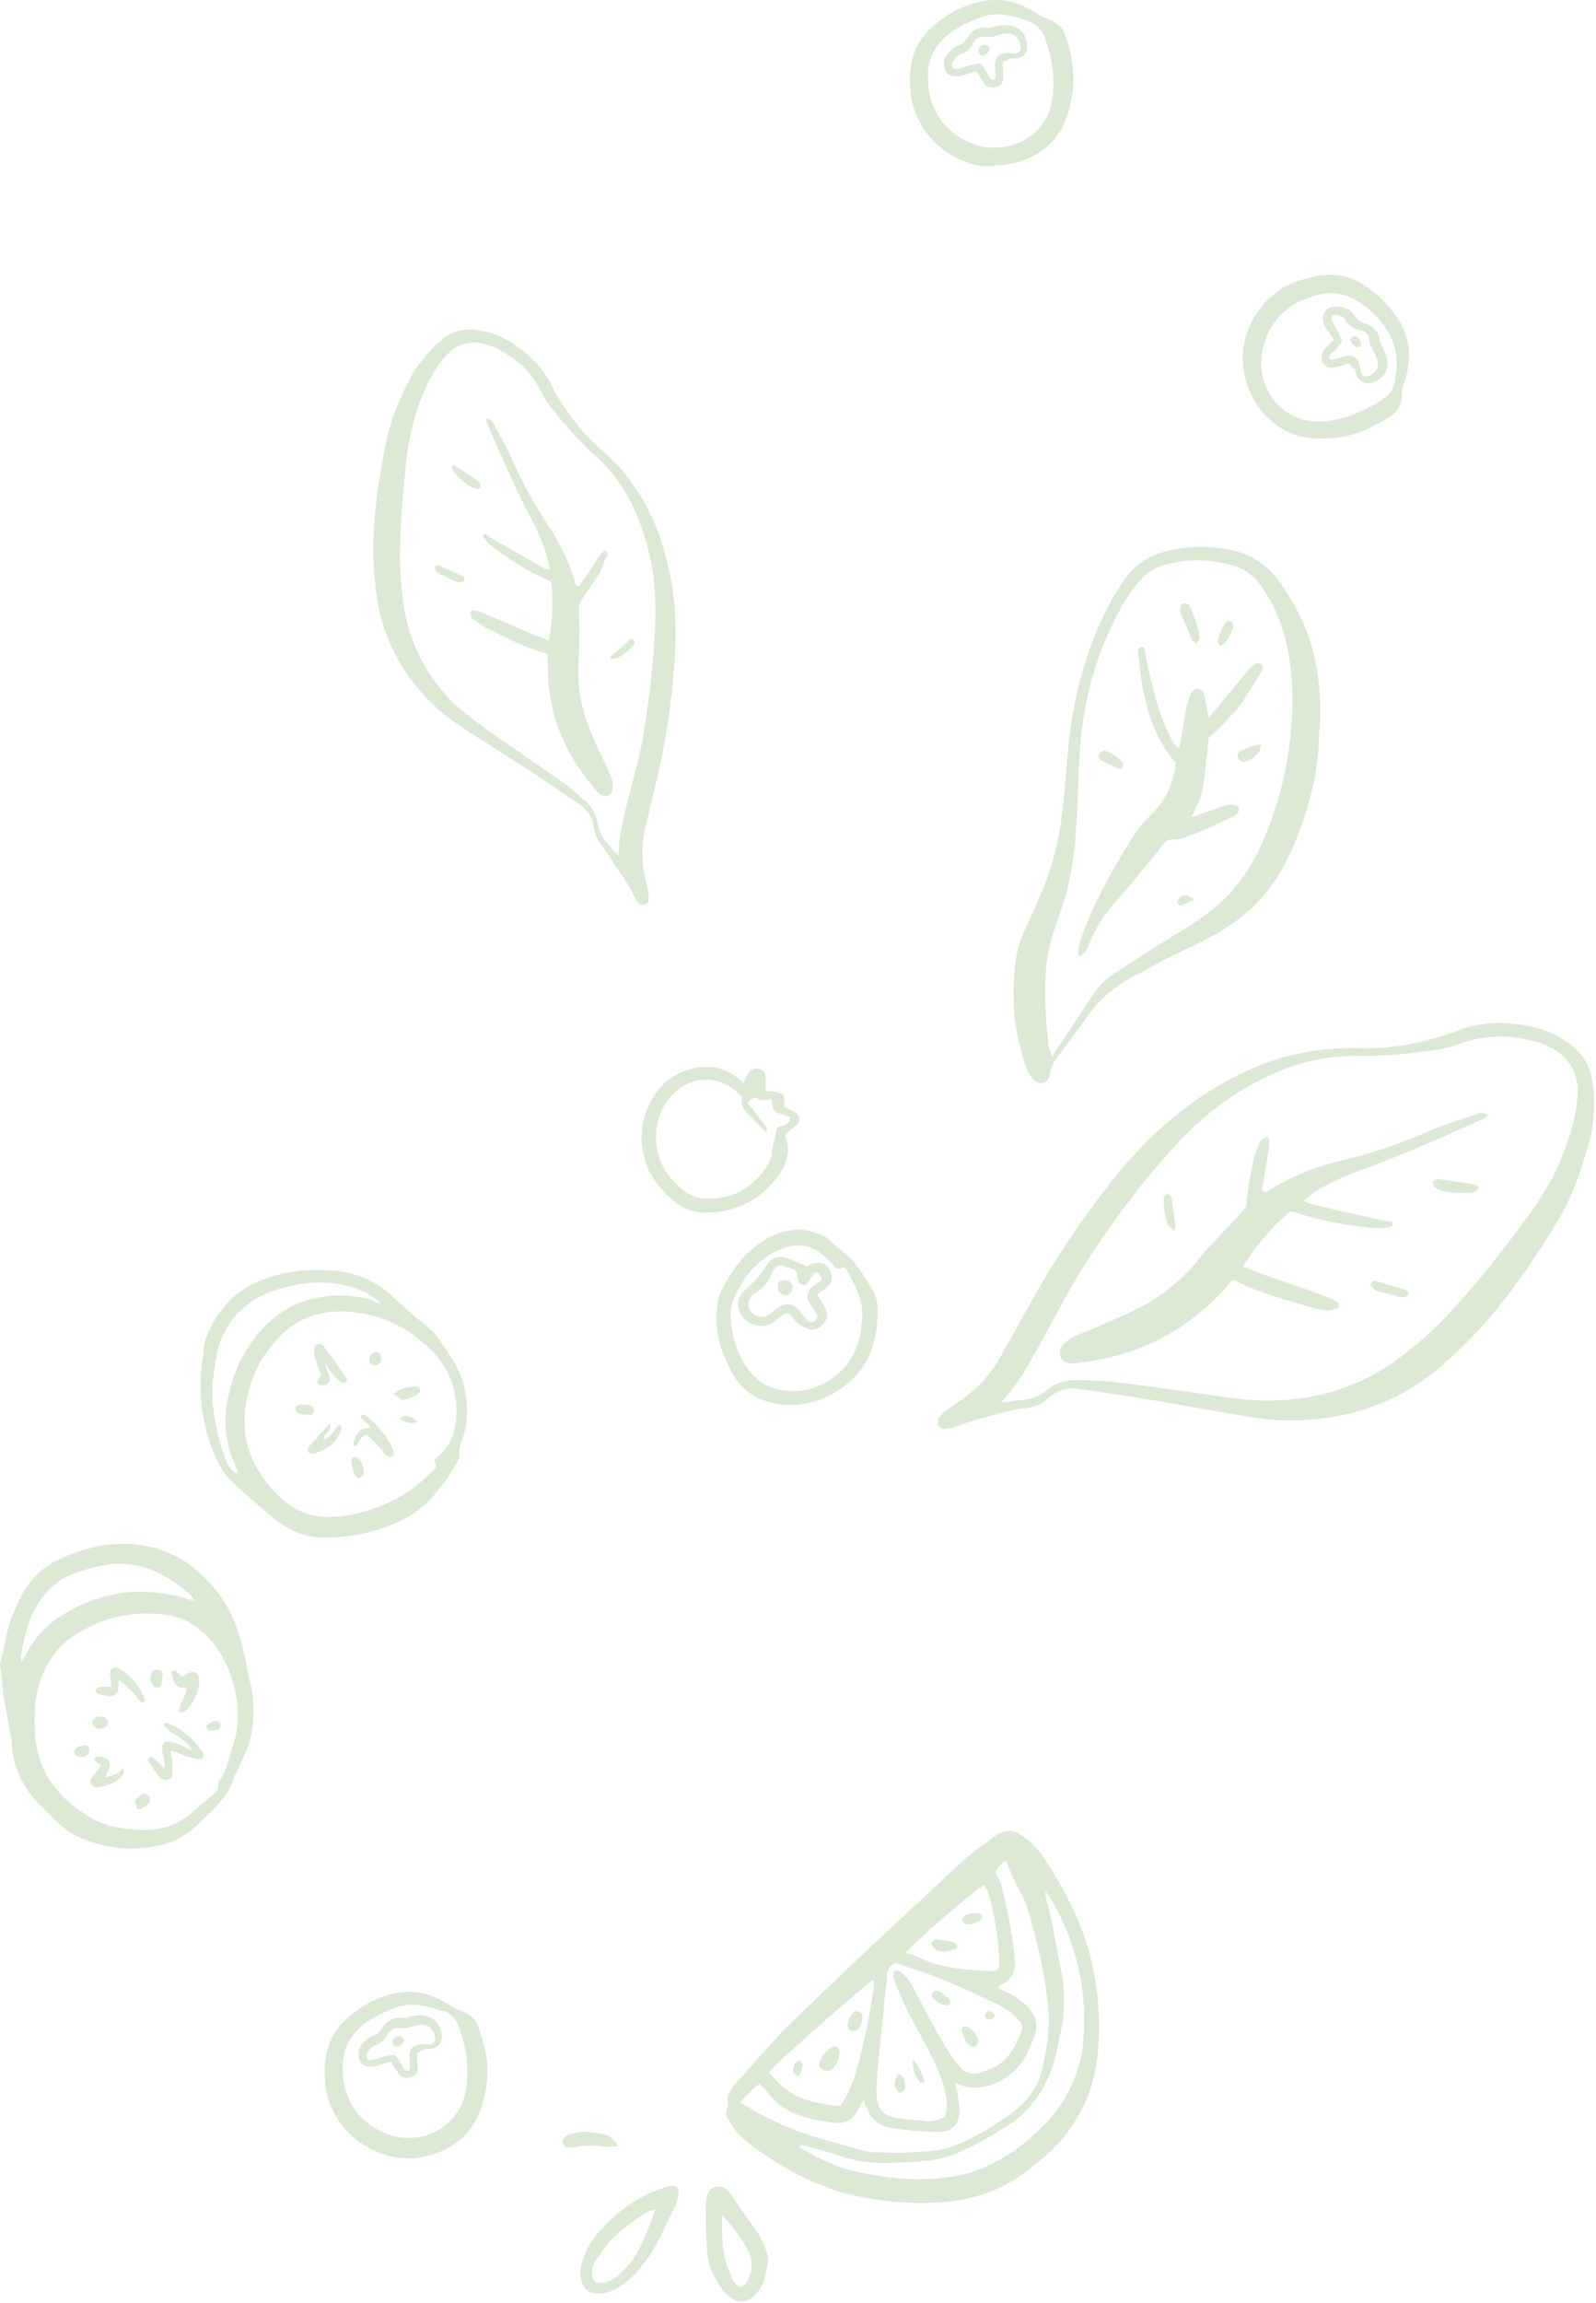 <?xml version="1.0" encoding="UTF-8"?> <svg xmlns="http://www.w3.org/2000/svg" width="486" height="701" viewBox="0 0 486 701" fill="none"><path d="M331.327 592.953C334.099 602.971 335.29 613.334 334.374 623.866C333.271 637.557 327.437 648.774 316.874 657.517C315.73 658.303 314.586 659.089 313.617 660.227C305.696 666.346 296.996 669.564 287.076 670.32C277.156 671.077 267.242 670.077 257.509 667.673C254.002 666.784 250.409 665.279 247.079 663.863C240.683 661.12 235.167 657.501 229.477 653.531C226.413 651.326 223.527 648.595 221.784 645.077C220.999 643.934 220.828 642.704 221.534 641.477C221.623 641.214 221.975 641.04 221.8 640.688C220.847 637.437 223.049 635.249 224.899 633.236C229.569 628.073 233.977 622.82 238.91 617.746C246.397 610.309 254.058 603.224 261.456 596.051C271.319 586.779 281.094 577.77 290.957 568.498C294.48 564.998 298.704 562.028 302.576 559.232C306.096 556.61 308.466 556.53 312.404 559.616C314.33 560.852 315.727 562.788 317.213 564.461C323.236 573.524 328.292 582.847 331.327 592.953ZM306.323 566.355C304.828 567.316 303.947 568.191 303.152 569.681C303.76 571.351 304.72 572.846 305.065 574.428C306.969 581.809 308.347 589.012 309.022 596.564C309.272 600.164 308.033 602.969 304.342 604.362C304.342 604.362 304.165 604.888 303.813 605.062C305.039 605.768 306.354 606.212 307.58 606.918C310.032 608.331 312.221 609.656 313.793 611.944C315.453 613.969 316.058 616.516 315.171 619.147C314.638 620.725 314.195 622.041 313.4 623.531C311.451 628.44 307.928 631.94 303.093 634.118C300.016 635.424 296.591 636.027 293.173 634.874C292.647 634.697 291.858 634.431 290.806 634.076C291.151 635.657 291.585 636.976 291.756 638.205C291.839 639.698 292.184 641.279 292.266 642.772C291.813 646.721 289.874 648.997 286.101 648.896C281.098 648.967 276.01 648.423 271.01 647.616C267.414 646.989 265.228 644.787 263.923 641.71C263.574 641.006 263.226 640.303 263.055 639.073C262.26 640.563 261.553 641.789 260.935 642.753C259.522 645.206 257.675 646.341 254.779 646.244C251.094 645.88 247.235 645.164 243.554 643.923C239.872 642.681 236.72 640.739 234.274 637.57C233.488 636.426 232.351 635.457 231.302 634.224C229.718 635.448 228.397 636.76 227.076 638.072C226.547 638.773 225.843 639.122 225.314 639.822C232.756 644.676 240.905 648.303 248.357 650.523C252.127 651.502 255.808 652.743 259.316 653.633C262.208 654.609 264.927 655.233 268.174 655.156C271.07 655.254 274.229 655.44 276.95 655.186C281.164 654.849 285.552 654.864 289.506 653.561C296.537 650.951 302.782 647.198 308.678 642.74C312.639 639.681 315.725 635.741 317.147 630.654C318.928 623.637 320.009 616.091 318.983 608.713C317.788 599.228 315.628 590.003 312.853 580.863C312.593 579.896 312.245 579.193 311.896 578.489C311.114 576.468 309.979 574.62 309.108 572.861C308.063 570.751 307.28 568.729 306.323 566.355ZM287.609 644.424C288.759 641.882 288.417 639.423 287.812 636.875C286.95 632.483 285.034 628.613 283.117 624.744C280.852 620.171 277.972 615.684 275.795 610.848C274.401 608.034 273.096 604.957 272.054 601.969C271.968 601.354 271.972 600.476 272.412 600.039C273.204 599.427 273.904 599.956 274.605 600.485C276.879 602.424 278.099 604.886 279.319 607.349C282.718 613.769 285.854 620.101 289.957 626.172C290.569 626.964 291.18 627.756 291.792 628.549C293.626 630.925 295.73 631.635 298.629 630.854C300.298 630.246 301.968 629.637 303.375 628.939C307.421 626.495 309.278 622.726 310.96 618.606C311.492 617.028 311.321 615.798 310.184 614.828C308.261 612.715 305.897 611.039 303.357 609.889C294.508 605.733 285.922 601.665 276.629 598.824C275.314 598.381 273.999 597.937 272.685 597.494C270.926 598.366 269.868 599.767 270.036 601.874C270.207 603.104 269.763 604.419 269.671 605.56C268.939 613.81 267.944 621.971 267.212 630.22C267.117 632.239 266.933 634.521 266.838 636.54C266.993 642.159 268.916 644.273 274.267 644.905C277.074 645.266 279.97 645.364 282.777 645.725C284.27 645.642 285.85 645.296 287.609 644.424ZM243.785 652.79C243.696 653.053 243.607 653.316 243.256 653.491C248.423 656.405 253.59 659.32 259.29 660.656C268.497 662.883 278.059 664.056 287.542 662.86C291.493 662.434 295.269 661.657 299.049 660.002C305.905 657.041 311.624 653.11 316.909 647.86C323.867 641.124 328.461 632.712 329.726 622.884C331.364 606.736 328.171 591.889 319.972 577.99C319.624 577.287 319.186 576.846 318.401 575.702C318.309 576.843 318.483 577.195 318.394 577.458C320.476 584.313 321.328 591.339 322.794 598.279C324.35 604.957 324.413 611.717 322.984 618.559C322.001 623.209 321.282 627.947 319.337 631.979C316.504 638.641 312.008 644.156 305.5 647.821C303.301 649.131 301.365 650.529 298.904 651.749C294.243 654.279 289.671 656.546 284.402 657.406C279.485 658.092 274.745 658.251 270.005 658.41C265.003 658.481 260.529 657.851 255.796 656.255C252.114 655.013 248.081 653.946 243.785 652.79ZM255.939 641.068C256.645 639.841 257.263 638.878 257.97 637.651C259.209 634.846 260.359 632.304 261.072 629.322C263.207 621.252 264.991 613.357 265.987 605.196C266.164 604.67 266.167 603.792 265.996 602.563C261.773 605.533 258.601 608.858 254.992 611.743C251.295 614.891 247.86 618.127 244.163 621.275C240.728 624.512 237.12 627.396 234.211 630.81C239.365 637.236 244.27 640.062 255.939 641.068ZM275.767 594.432C277.082 594.875 278.223 594.967 279.449 595.673C285.231 598.502 291.371 599.401 297.689 599.774C299.092 599.954 300.585 599.871 301.988 600.052C303.743 600.058 304.272 599.357 304.279 597.602C304.374 595.583 304.117 593.738 303.95 591.631C303.354 586.449 302.496 581.179 300.934 576.257C300.674 575.291 300.063 574.498 299.714 573.795C296.197 575.539 278.236 591.455 275.767 594.432Z" fill="#85B472" fill-opacity="0.3"></path><path d="M232.574 694.715C232.045 695.416 231.161 697.169 230.191 698.307C227.46 701.194 224.476 701.36 221.589 698.628C220.452 697.659 219.229 696.074 218.532 694.667C216.612 691.676 215.57 688.688 215.32 685.087C214.898 680.258 215.003 675.605 214.934 670.601C215.026 669.46 215.117 668.319 215.735 667.355C216.619 665.603 218.904 664.908 220.83 666.144C221.53 666.673 222.142 667.465 222.579 667.905C225.284 672.041 228.079 675.913 231.047 680.137C232.356 682.336 233.312 684.71 233.918 687.258C233.734 689.54 233.287 691.733 232.574 694.715ZM219.835 674.305C219.904 679.309 219.803 683.084 220.579 686.861C221.01 689.057 222.055 691.168 222.838 693.19C223.272 694.508 224.058 695.652 225.635 696.184C225.987 696.01 226.25 696.098 226.339 695.835C226.779 695.398 227.219 694.96 227.308 694.697C229.25 691.544 229.526 688.121 227.521 684.515C225.69 681.26 223.333 677.828 219.835 674.305Z" fill="#85B472" fill-opacity="0.3"></path><path d="M177.661 687.329C178.726 684.172 180.579 681.282 182.87 678.831C187.981 673.23 193.877 668.773 201.171 666.252C201.785 666.166 202.226 665.729 202.84 665.643C206.091 664.689 207.14 665.921 206.427 668.904C206.072 669.956 206.069 670.834 205.451 671.797C202.888 676.793 200.939 681.702 197.85 686.52C195.556 689.848 193.088 692.825 189.919 695.272C187.632 696.844 185.17 698.065 182.537 698.056C179.201 698.396 177.189 696.545 176.85 693.208C176.593 691.364 176.863 689.697 177.661 687.329ZM199.656 672.48C198.338 672.914 198.075 672.826 197.723 673C193.766 675.181 190.157 678.066 186.811 681.04C184.961 683.052 183.285 685.417 181.609 687.782C180.551 689.183 180.018 690.761 180.275 692.605C180.357 694.098 181.232 694.979 182.724 694.896C185.094 694.817 186.852 693.945 188.525 692.458C190.287 690.708 192.137 688.695 193.373 686.768C195.933 682.651 197.53 677.916 199.656 672.48Z" fill="#85B472" fill-opacity="0.3"></path><path d="M188.229 653.391C186.21 653.296 185.244 653.556 184.104 653.464C181.385 652.841 178.401 653.006 175.59 653.523C174.713 653.52 173.483 653.691 172.606 653.688C172.08 653.511 171.38 652.982 171.294 652.367C171.209 651.752 171.475 650.963 171.915 650.526C172.356 650.088 173.411 649.565 174.025 649.479C176.924 648.699 179.82 648.797 182.801 649.509C185.083 649.693 186.835 650.577 188.229 653.391Z" fill="#85B472" fill-opacity="0.3"></path><path d="M293.056 618.72C292.882 618.369 292.796 617.754 292.885 617.491C293.062 616.965 293.766 616.616 294.029 616.705C296.133 617.414 297.092 618.91 297.875 620.932C298.049 621.283 297.783 622.073 297.343 622.51C296.814 623.21 296.025 622.944 295.499 622.767C294.01 621.972 293.664 620.391 293.056 618.72Z" fill="#85B472" fill-opacity="0.3"></path><path d="M284.765 605.963C285.028 606.051 285.643 605.966 285.906 606.054C287.132 606.761 288.269 607.73 289.144 608.611C289.407 608.7 289.403 609.578 289.315 609.841C289.226 610.104 288.785 610.542 288.26 610.364C286.504 610.358 285.104 609.3 284.055 608.067C283.355 607.538 283.799 606.223 284.765 605.963Z" fill="#85B472" fill-opacity="0.3"></path><path d="M273.615 631.208C275.63 632.181 275.887 634.025 275.528 635.955C275.44 636.218 274.999 636.656 274.648 636.83C274.296 637.004 273.77 636.827 273.507 636.738C272.195 635.417 272.028 633.31 273.615 631.208Z" fill="#85B472" fill-opacity="0.3"></path><path d="M278.019 626.834C279.679 628.858 280.988 631.058 281.504 633.869C280.889 633.954 280.275 634.04 280.1 633.688C278.44 631.663 277.832 629.993 278.019 626.834Z" fill="#85B472" fill-opacity="0.3"></path><path d="M302.903 613.838C302.552 614.012 302.374 614.538 301.76 614.624C300.793 614.884 299.83 614.266 299.833 613.388C299.922 613.125 300.451 612.425 300.803 612.25C301.769 611.99 302.732 612.608 302.903 613.838Z" fill="#85B472" fill-opacity="0.3"></path><path d="M255.562 623.948C256.082 625.881 254.577 629.475 252.555 630.258C251.852 630.607 250.8 630.252 250.363 629.812C249.574 629.546 249.314 628.579 249.58 627.79C250.29 625.685 251.7 624.11 253.547 622.975C253.988 622.538 255.214 623.244 255.562 623.948Z" fill="#85B472" fill-opacity="0.3"></path><path d="M262.536 612.822C262.704 614.93 262.346 616.86 260.762 618.084C260.41 618.258 259.795 618.344 259.269 618.166C258.743 617.989 258.306 617.548 258.221 616.934C257.875 615.352 259.114 612.547 260.695 612.201C261.31 612.116 262.01 612.645 262.536 612.822Z" fill="#85B472" fill-opacity="0.3"></path><path d="M242.895 631.981C242.458 631.541 241.932 631.363 241.758 631.011C241.235 629.956 241.59 628.904 242.208 627.94C242.648 627.503 243.089 627.065 243.615 627.243C243.878 627.332 244.226 628.035 244.4 628.387C244.397 629.265 244.131 630.054 243.865 630.843C243.95 631.458 243.336 631.544 242.895 631.981Z" fill="#85B472" fill-opacity="0.3"></path><path d="M289.813 593.602C288.143 594.21 286.388 594.204 284.898 593.409C284.373 593.232 284.024 592.528 283.676 591.825C283.59 591.21 284.56 590.072 285.348 590.338C287.015 590.607 288.77 590.613 290.348 591.145C290.874 591.323 291.311 591.763 291.397 592.378C291.571 592.73 290.779 593.342 290.69 593.605C290.253 593.164 289.901 593.339 289.813 593.602Z" fill="#85B472" fill-opacity="0.3"></path><path d="M296.336 585.547C295.722 585.633 294.755 585.893 294.229 585.716C293.703 585.538 293.266 585.098 293.092 584.746C292.918 584.394 293.184 583.605 293.536 583.431C294.857 582.118 296.523 582.387 298.279 582.393C298.542 582.482 298.979 582.923 299.153 583.274C299.327 583.626 298.887 584.064 298.798 584.327C298.006 584.938 297.04 585.198 296.336 585.547Z" fill="#85B472" fill-opacity="0.3"></path><path d="M484.497 345.471C482.184 354.066 479.519 362.836 474.75 370.897C467.421 383.074 459.744 394.548 450.052 405.05C444.59 410.826 438.953 416.249 432.442 420.792C419.949 429.177 405.895 432.641 391.064 432.327C385.535 432.22 380.01 431.236 374.484 430.251C366.152 428.906 357.908 427.297 349.575 425.952C342.909 424.876 336.243 423.8 329.225 422.898C325.366 422.182 321.853 423.048 318.859 425.847C317.097 427.597 314.813 428.292 312.354 428.634C308.14 428.971 304.186 430.275 300.321 431.315C296.807 432.181 293.819 433.224 290.48 434.442C289.514 434.702 288.547 434.962 287.67 434.959C286.177 435.041 285.043 433.194 285.838 431.704C286.368 431.004 286.897 430.303 287.689 429.691C288.921 428.642 290.328 427.945 291.561 426.895C297.191 423.227 301.684 418.59 304.865 412.631C307.251 408.162 309.899 403.782 312.285 399.312C320.061 384.941 328.974 371.54 339.113 358.845C346.695 349.39 355.503 340.641 365.708 333.828C375.562 327.19 386.287 322.31 398.142 320.156C403.763 319.122 409.38 318.965 414.909 319.072C423.334 319.276 431.764 317.725 439.673 315.118C440.991 314.684 442.572 314.338 443.978 313.641C451.712 310.682 459.522 310.972 467.151 312.666C470.922 313.645 474.251 315.061 477.315 317.266C481.605 320.178 484.31 324.313 484.906 329.495C485.764 334.765 485.482 339.943 484.497 345.471ZM304.725 426.94C306.832 426.772 309.027 426.341 311.134 426.172C313.856 425.918 316.14 425.224 318.517 423.388C321.07 421.026 324.321 420.072 327.831 420.084C331.605 420.185 335.378 420.285 339.063 420.649C349.765 421.915 360.379 423.443 370.993 424.972C376.87 425.782 382.747 426.592 388.716 426.261C402.321 425.869 414.887 421.61 425.799 413.571C431.606 409.377 436.714 404.653 441.736 399.315C450.547 389.689 458.747 379.27 466.421 368.673C470.92 362.28 474.63 355.621 477.203 347.992C478.8 343.257 480.134 338.433 480.416 333.254C480.705 326.32 477.651 321.481 471.606 318.563C470.817 318.297 470.117 317.768 469.328 317.502C461.613 315.193 453.892 314.64 445.984 317.247C442.996 318.29 439.745 319.245 436.672 319.673C429.033 320.613 421.657 321.641 413.848 321.351C411.215 321.342 408.493 321.596 405.772 321.85C395.763 322.869 386.534 326.788 378.09 331.851C368.502 337.701 360.753 345.048 353.437 353.715C345.24 363.256 337.743 373.326 330.947 383.925C326.004 391.634 321.762 399.872 317.256 408.021C313.368 415.206 310.098 421.428 304.725 426.94Z" fill="#85B472" fill-opacity="0.3"></path><path d="M400.287 237.378C398.059 246.588 395.306 255.621 390.8 263.77C386.824 271.219 381.361 276.994 374.499 281.711C371.508 283.632 368.605 285.291 365.44 286.86C361.22 288.952 356.737 290.956 352.428 293.312C350.318 294.358 348.471 295.493 346.36 296.539C339.678 299.853 334.308 304.487 330.16 310.706C327.426 314.472 324.781 317.974 322.046 321.74C320.988 323.141 319.841 324.805 319.746 326.824C319.831 327.439 319.391 327.876 319.213 328.402C318.507 329.629 316.574 330.149 315.437 329.179C314.737 328.65 314.125 327.858 313.514 327.066C312.817 325.659 312.12 324.252 311.774 322.67C308.651 312.827 307.897 302.905 309.25 292.813C309.704 288.864 310.946 285.182 312.714 281.676C314.57 277.907 316.164 274.05 317.758 270.193C321.123 261.952 322.91 253.179 323.82 244.403C324.729 235.627 325.113 226.674 326.548 218.076C328.7 205.617 332.43 193.69 338.526 182.562C339.85 180.372 341.263 177.918 342.851 175.817C345.585 172.051 349.368 169.518 353.937 168.129C361.405 165.96 369.04 165.898 376.581 167.855C381.666 169.277 385.956 172.189 389.187 176.502C394.601 183.895 398.609 191.985 400.507 201.122C402.059 208.677 402.382 216.403 401.653 223.775C401.637 228.165 400.917 232.903 400.287 237.378ZM320.291 321.734C324.527 315.252 328.497 309.559 332.293 303.515C334.147 300.624 336.437 298.174 339.077 296.427C343.563 293.545 348.401 290.489 352.887 287.607C357.726 284.551 362.827 281.584 367.49 278.176C374.531 272.932 380.085 266.016 383.624 258.127C390.082 244.191 393.206 229.716 393.612 214.618C393.638 207.594 393.048 200.657 391.23 193.891C389.846 188.443 387.669 183.608 384.526 179.032C382.169 175.6 379.194 173.132 375.424 172.153C368.761 170.199 362.355 170.089 355.679 171.647C351.903 172.424 348.823 174.608 346.355 177.585C344.767 179.686 343.18 181.788 341.767 184.241C334.524 197.034 330.436 210.89 329.067 225.371C328.338 232.743 328.398 240.381 327.932 247.841C327.548 256.794 326.639 265.57 324.063 274.077C322.998 277.234 322.022 280.128 320.957 283.284C319.538 287.493 318.733 291.617 318.454 295.917C317.899 303.641 318.485 311.456 319.423 319.097C319.597 319.449 319.946 320.152 320.291 321.734Z" fill="#85B472" fill-opacity="0.3"></path><path d="M385.937 345.925C386.897 347.42 386.454 348.736 386.273 350.14C385.734 353.474 385.107 357.071 384.568 360.405C384.302 361.194 384.387 361.809 384.473 362.424C385.347 363.305 385.876 362.604 386.58 362.256C393.265 358.065 400.384 355.192 408.026 353.374C417.249 351.211 426.476 348.17 435.442 344.162C439.925 342.158 444.757 340.858 449.414 339.206C450.469 338.683 451.699 338.511 453.099 339.57C452.307 340.181 451.604 340.53 450.9 340.879C444.307 343.929 437.802 346.716 430.946 349.678C425.145 352.116 419.432 354.291 413.72 356.466C409.062 358.118 404.579 360.122 400.444 362.83C399.301 363.616 398.42 364.491 396.924 365.451C397.887 366.069 398.413 366.247 398.939 366.424C405.954 368.204 413.057 369.72 420.16 371.237C421.475 371.68 422.616 371.772 424.019 371.952C424.19 373.182 423.839 373.356 422.872 373.617C421.643 373.788 420.414 373.959 419.273 373.868C411.026 373.137 402.694 371.792 394.805 369.131C394.279 368.954 393.753 368.777 392.875 368.774C387.242 373.319 382.657 379.098 378.421 385.58C381.839 386.733 384.643 387.971 387.799 389.036C393.321 390.898 398.843 392.76 404.54 394.975C405.592 395.329 406.555 395.947 407.255 396.476C407.955 397.005 407.863 398.146 406.897 398.406C405.931 398.667 404.964 398.927 404.087 398.924C402.683 398.743 401.28 398.563 400.228 398.208C392.25 395.811 383.832 393.85 376.387 389.875C376.124 389.786 375.861 389.697 375.246 389.783C374.454 390.395 373.836 391.358 372.955 392.233C361.235 405.274 346.464 412.598 329.343 414.734C328.114 414.905 326.884 415.077 325.744 414.985C322.937 414.624 321.806 411.899 323.482 409.534C324.451 408.396 325.595 407.61 327.002 406.913C329.112 405.866 331.133 405.083 333.155 404.3C337.638 402.296 342.032 400.555 346.253 398.463C352.935 395.15 358.568 390.604 363.679 385.003C365.706 382.464 367.734 379.925 369.936 377.738C372.316 375.024 375.047 372.136 377.689 369.512C379.011 368.199 379.628 367.236 379.635 365.48C380.088 361.531 380.804 357.671 381.609 353.547C381.967 351.617 382.851 349.865 383.561 347.76C384.179 346.796 384.53 346.622 385.937 345.925Z" fill="#85B472" fill-opacity="0.3"></path><path d="M450.386 361.508C449.946 361.945 449.768 362.471 449.417 362.646C448.713 362.994 447.747 363.254 447.221 363.077C444.851 363.157 442.481 363.236 440.026 362.701C438.885 362.61 437.922 361.992 436.696 361.285C436.433 361.197 436.436 360.319 436.351 359.704C436.439 359.441 436.88 359.003 437.143 359.092C437.495 358.918 437.846 358.743 438.372 358.921C441.968 359.548 445.653 359.911 449.512 360.627C449.686 360.978 449.949 361.067 450.386 361.508Z" fill="#85B472" fill-opacity="0.3"></path><path d="M424.114 394.251C422.273 393.63 420.869 393.45 419.292 392.918C418.503 392.652 418.154 391.948 417.454 391.419C417.017 390.979 417.635 390.015 418.249 389.93C418.601 389.755 419.127 389.933 419.39 390.021C422.282 390.997 425.264 391.709 428.156 392.685L428.419 392.774C428.594 393.125 428.942 393.829 428.853 394.092C428.765 394.355 428.061 394.704 427.71 394.878C426.832 394.875 426.043 394.609 425.428 394.695C424.991 394.254 424.465 394.077 424.114 394.251Z" fill="#85B472" fill-opacity="0.3"></path><path d="M357.485 374.71C356.874 373.918 356.173 373.389 355.736 372.948C354.605 370.223 354.352 367.501 354.361 364.867C354.45 364.604 354.539 364.341 354.628 364.078C354.979 363.904 355.157 363.377 355.42 363.466C355.683 363.555 356.208 363.732 356.383 364.084C356.557 364.436 356.731 364.787 356.906 365.139C357.159 367.861 357.675 370.672 357.929 373.395C357.84 373.658 357.662 374.184 357.485 374.71Z" fill="#85B472" fill-opacity="0.3"></path><path d="M328.564 291.124C328.568 290.246 328.219 289.542 328.308 289.279C328.577 287.612 329.109 286.034 329.731 284.192C333.542 273.758 339.106 264.208 344.933 254.747C346.698 252.119 348.637 249.843 350.839 247.656C355.243 243.282 357.28 238.109 358.092 232.23C352.322 225.889 349.718 217.979 348.081 209.809C347.304 206.032 347.054 202.431 346.541 198.743C346.281 197.776 346.636 196.724 348.303 196.993C348.911 198.663 348.905 200.419 349.424 202.352C349.769 203.933 350.026 205.778 350.634 207.448C351.154 209.381 351.499 210.962 352.019 212.895C352.538 214.828 353.146 216.499 353.755 218.169C354.363 219.839 354.971 221.509 355.668 222.916C356.539 224.675 357.148 226.345 358.985 227.843C359.34 226.791 359.606 226.002 359.609 225.124C359.971 222.316 360.595 219.597 360.956 216.789C361.226 215.122 361.758 213.543 362.202 212.228C362.379 211.702 362.645 210.912 363.086 210.475C364.055 209.337 365.81 209.343 366.419 211.013C366.941 212.068 367.112 213.298 367.283 214.528C367.454 215.757 367.714 216.724 367.971 218.568C369.029 217.167 369.999 216.029 370.879 215.154C373.966 211.214 377.226 207.626 380.312 203.686C380.841 202.986 381.985 202.2 382.688 201.851C383.04 201.676 383.829 201.942 384.092 202.031C384.266 202.383 384.351 202.998 384.526 203.349C384.437 203.613 384.259 204.139 384.171 204.402C381.082 209.22 378.518 214.215 374.555 218.152C372.615 220.428 370.502 222.352 367.948 224.714C367.857 225.854 367.85 227.61 367.581 229.277C367.131 232.348 366.944 235.508 366.494 238.579C366.132 241.387 365.245 244.018 363.832 246.471C363.655 246.997 363.477 247.524 362.771 248.75C364.089 248.316 364.703 248.23 365.407 247.881C367.428 247.098 369.712 246.404 371.734 245.62C372.7 245.36 373.667 245.1 374.896 244.929C375.773 244.932 376.914 245.023 377.174 245.99C377.522 246.694 376.816 247.92 375.761 248.443C370.926 250.622 366.354 252.889 361.345 254.715C360.027 255.149 358.709 255.584 357.568 255.492C356.165 255.312 355.021 256.098 354.14 256.973C352.553 259.074 350.876 261.439 349.026 263.452C346.118 266.866 343.383 270.631 340.212 273.957C336.511 277.982 333.51 282.537 331.473 287.71C330.766 288.936 330.586 290.34 328.564 291.124Z" fill="#85B472" fill-opacity="0.3"></path><path d="M364.455 195.994C363.755 195.465 362.966 195.199 362.88 194.584C361.749 191.859 360.618 189.134 359.487 186.408C359.402 185.794 359.316 185.179 359.582 184.39C359.848 183.6 361.078 183.429 361.515 183.87C361.778 183.958 362.041 184.047 362.215 184.399C363.52 187.476 365 190.905 365.339 194.242C365.161 194.768 364.721 195.205 364.455 195.994Z" fill="#85B472" fill-opacity="0.3"></path><path d="M336.253 228.38C338.619 229.178 340.546 230.414 341.943 232.35C342.117 232.702 341.94 233.228 341.851 233.491C341.762 233.754 341.059 234.103 340.796 234.014C338.781 233.042 336.94 232.421 335.014 231.185C334.488 231.008 334.228 230.041 334.757 229.341C335.198 228.903 335.901 228.555 336.253 228.38Z" fill="#85B472" fill-opacity="0.3"></path><path d="M384.002 226.612C383.647 227.664 383.733 228.279 383.644 228.542C382.497 230.206 381.002 231.167 379.332 231.776C378.629 232.124 377.84 231.858 377.228 231.066C376.617 230.274 376.883 229.485 377.412 228.784C379.17 227.912 381.281 226.866 384.002 226.612Z" fill="#85B472" fill-opacity="0.3"></path><path d="M371.561 196.633C371.213 195.93 370.776 195.489 370.864 195.226C371.311 193.033 371.932 191.192 373.431 189.353C373.431 189.353 373.519 189.09 373.782 189.179C374.134 189.004 374.749 188.919 374.923 189.27C375.186 189.359 375.623 189.799 375.534 190.063C375.62 190.677 375.443 191.204 375.265 191.73C374.47 193.219 374.023 195.413 371.561 196.633Z" fill="#85B472" fill-opacity="0.3"></path><path d="M363.733 273.686C362.238 274.646 360.92 275.081 359.865 275.604C359.513 275.778 358.987 275.601 358.813 275.249C358.638 274.897 358.464 274.546 358.553 274.282C358.642 274.019 358.819 273.493 359.171 273.319C360.14 272.181 361.018 272.184 363.733 273.686Z" fill="#85B472" fill-opacity="0.3"></path><path d="M62.481 407.941C65.494 399.874 70.519 393.659 78.43 390.174C85.638 387.038 93.277 386.099 101.261 386.74C108.982 387.293 115.553 390.389 120.974 396.026C122.723 397.787 124.649 399.023 126.398 400.785C128.236 402.283 130.336 403.871 132.085 405.633C133.222 406.602 133.656 407.92 134.705 409.153C135.317 409.945 135.928 410.737 136.451 411.793C141.254 418.393 143.069 426.037 141.811 434.11C141.719 435.25 141.275 436.566 140.92 437.618C140.388 439.197 139.593 440.686 139.849 442.531C140.02 443.76 139.314 444.987 138.696 445.95C136.488 449.893 133.842 453.396 130.67 456.721C128.909 458.471 126.884 460.132 125.037 461.267C116.682 466.067 107.811 468.056 98.157 468.023C92.628 467.916 87.546 465.616 83.434 462.178C79.322 458.741 75.209 455.303 71.186 451.602C68.737 449.311 66.817 446.32 65.511 443.243C61.247 433.308 60.056 422.945 61.939 412.153C61.945 410.397 62.126 408.993 62.481 407.941ZM132.207 444.348C136.608 440.852 138.465 437.083 138.833 432.519C139.65 424.884 137.569 418.03 132.5 412.218C125.856 404.997 117.448 400.403 107.534 399.403C98.235 398.318 89.975 401.099 83.718 408.364C79.928 412.653 77.454 417.385 75.942 422.735C72.21 435.54 75.593 446.35 84.863 455.336C90.11 460.621 96.51 462.486 104.148 461.547C110.295 460.69 115.919 458.778 121.283 455.899C125.592 453.543 129.289 450.396 132.549 446.807C133.079 446.107 132.467 445.315 132.207 444.348ZM115.968 396.974C115.531 396.534 115.357 396.182 115.182 395.83C112.119 393.625 108.615 391.857 104.756 391.142C98.178 389.802 91.858 390.308 85.356 392.217C80.173 393.692 75.512 396.222 71.723 400.51C68.814 403.924 66.957 407.693 66.064 412.079C65.256 417.08 64.185 421.993 64.78 427.175C65.287 432.619 66.497 437.715 68.233 442.988C68.841 444.659 69.45 446.329 70.761 447.65C71.198 448.09 71.461 448.179 72.513 448.534C71.905 446.864 71.645 445.897 71.123 444.842C69.035 439.743 68.176 434.473 68.899 428.857C70.252 418.765 74.058 410.087 81.456 402.914C85.331 399.24 89.728 396.621 94.823 395.41C100.884 393.938 107.027 393.959 113.164 395.736C113.864 396.265 114.653 396.531 115.968 396.974Z" fill="#85B472" fill-opacity="0.3"></path><path d="M75.28 532.382C74.218 534.661 73.068 537.203 72.007 539.482C71.829 540.008 71.389 540.446 71.211 540.972C70.321 544.48 68.204 547.282 65.914 549.733C64.063 551.745 62.039 553.406 60.188 555.419C56.665 558.919 52.445 561.011 47.439 561.96C40.237 563.34 33.131 562.701 26.119 560.044C22.964 558.979 20.074 557.126 17.625 554.835C15.439 552.633 13.253 550.431 11.067 548.228C6.784 543.561 4.259 538.022 3.667 531.962C3.249 526.254 1.601 520.718 0.92 514.922C0.667 512.199 0.414 509.477 0.071 507.018C-0.103 506.666 0.075 506.14 0.252 505.614C1.497 501.053 1.954 496.226 3.814 491.579C5.053 488.774 6.38 485.706 8.145 483.079C10.528 479.487 13.873 476.514 18.005 474.685C21.874 472.766 25.828 471.463 30.219 470.6C45.148 468.017 57.241 472.975 66.413 484.858C71.13 490.844 73.123 497.961 74.764 505.253C75.195 507.45 75.537 509.909 76.231 512.194C77.698 519.134 77.586 525.542 75.28 532.382ZM70.096 533.857C70.451 532.805 70.895 531.489 71.25 530.437C74.979 518.51 69.502 504.358 63.118 498.103C59.183 494.139 54.716 491.753 49.276 491.384C40.503 490.476 32.335 492.116 24.683 496.567C17.12 500.755 12.795 507.5 11.185 515.747C10.381 519.87 10.365 524.26 10.7 528.475C11.714 539.364 17.391 546.845 26.323 552.494C31.575 556.024 37.715 556.923 44.122 557.032C49.388 557.05 54.045 555.398 58.094 552.076C60.119 550.415 62.232 548.491 64.257 546.83C65.489 545.781 66.633 544.994 66.465 542.887C66.291 542.535 66.731 542.098 67.172 541.66C68.496 539.47 69.472 536.576 70.096 533.857ZM59.383 487.467C58.945 487.027 58.86 486.412 58.423 485.972C55.362 482.889 51.773 480.506 47.743 478.561C42.924 476.35 37.661 475.454 32.392 476.314C28.353 477.002 24.487 478.043 20.707 479.698C16.487 481.79 13.404 484.852 11.196 488.795C8.458 493.439 7.299 498.615 6.402 503.879C6.224 504.405 6.573 505.108 6.57 505.986C6.836 505.197 7.276 504.76 7.365 504.497C9.928 499.501 13.455 495.124 18.293 492.068C28.409 485.518 39.476 483.098 51.316 485.333C54.123 485.694 56.49 486.492 59.383 487.467Z" fill="#85B472" fill-opacity="0.3"></path><path d="M49.769 524.657C50.383 524.572 50.735 524.397 50.998 524.486C55.38 526.257 58.792 529.166 61.586 533.038C61.761 533.39 62.109 534.093 61.931 534.619C61.665 535.408 61.051 535.494 60.173 535.491C59.121 535.136 57.718 534.956 56.666 534.601C55.088 534.069 53.951 533.099 51.932 533.005C52.103 534.234 52.538 535.553 52.446 536.694C52.617 537.923 52.525 539.064 52.344 540.468C52.252 541.609 50.845 542.307 49.619 541.6C49.093 541.423 48.393 540.894 48.045 540.19C46.996 538.958 46.036 537.462 45.076 535.966C44.813 535.878 44.991 535.351 45.342 535.177C45.431 534.914 46.046 534.828 46.309 534.917C46.835 535.094 47.272 535.535 47.709 535.975C48.409 536.504 49.021 537.297 49.895 538.177C50.161 537.388 50.25 537.125 50.076 536.773C49.905 535.544 49.645 534.577 49.474 533.348C49.046 530.273 50.19 529.487 53.083 530.463C54.135 530.818 55.449 531.261 56.413 531.879C56.938 532.056 57.376 532.497 58.428 532.851C57.905 531.796 57.73 531.444 57.293 531.004C55.544 529.242 53.618 528.007 51.603 527.034C51.255 526.331 50.203 525.976 49.769 524.657Z" fill="#85B472" fill-opacity="0.3"></path><path d="M56.917 513.884C56.302 513.969 55.776 513.792 55.513 513.703C54.636 513.7 53.935 513.171 53.498 512.731C52.887 511.939 52.453 510.62 52.196 508.776C53.955 507.904 54.474 509.837 55.437 510.455C56.141 510.106 56.933 509.494 57.636 509.146C59.043 508.448 60.269 509.155 60.614 510.736C60.7 511.351 60.785 511.966 60.608 512.492C60.421 515.651 59.008 518.105 56.717 520.555C56.365 520.729 56.277 520.992 55.925 521.167C55.573 521.341 55.047 521.164 54.784 521.075C54.521 520.987 54.436 520.372 54.525 520.109C54.879 519.056 55.323 517.741 55.941 516.777C56.559 515.814 56.562 514.936 56.917 513.884Z" fill="#85B472" fill-opacity="0.3"></path><path d="M36.127 511.267C36.035 512.408 36.031 513.286 36.028 514.164C35.936 515.305 35.056 516.179 33.826 516.351C32.423 516.17 31.282 516.079 29.967 515.635C29.441 515.458 29.004 515.017 29.181 514.491C29.359 513.965 29.799 513.528 30.414 513.442C31.555 513.534 32.521 513.274 33.925 513.454C33.842 511.961 33.671 510.732 33.5 509.502C33.418 508.009 34.562 507.223 35.876 507.667C36.139 507.755 36.402 507.844 36.402 507.844C39.992 510.227 42.701 513.484 44.266 517.528C43.648 518.491 43.385 518.403 42.685 517.873C42.073 517.081 41.462 516.289 40.85 515.497C39.539 514.175 38.227 512.854 36.127 511.267Z" fill="#85B472" fill-opacity="0.3"></path><path d="M30.854 537.322C29.89 536.705 29.19 536.175 28.753 535.735C28.756 534.857 29.46 534.508 29.986 534.686C30.6 534.6 31.389 534.866 31.915 535.044C33.23 535.487 33.664 536.805 33.22 538.121C32.865 539.173 32.599 539.962 31.981 540.926C34.351 540.846 35.935 539.622 37.608 538.136C37.694 538.75 37.779 539.365 37.691 539.628C37.425 540.417 36.895 541.118 36.192 541.467C34.167 543.128 32.235 543.648 29.776 543.991C28.899 543.988 28.11 543.722 27.761 543.018C27.413 542.315 27.59 541.789 27.856 540.999C29.089 539.95 29.795 538.723 30.854 537.322Z" fill="#85B472" fill-opacity="0.3"></path><path d="M47.878 513.765C47.352 513.588 47.352 513.588 47.089 513.499C45.951 512.529 45.432 510.596 46.138 509.37C46.405 508.58 47.108 508.232 47.986 508.235C48.863 508.238 49.563 508.767 49.56 509.645C49.468 510.786 49.376 511.927 48.933 513.242C48.844 513.505 48.229 513.591 47.878 513.765Z" fill="#85B472" fill-opacity="0.3"></path><path d="M41.435 547.63C41.787 547.456 42.316 546.755 43.108 546.143C43.9 545.531 44.864 546.149 45.475 546.941C45.824 547.645 45.82 548.523 45.028 549.135C44.588 549.572 43.796 550.184 43.092 550.533C42.741 550.707 41.863 550.704 41.689 550.352C41.514 550 41.429 549.386 41.255 549.034C40.818 548.594 41.169 548.419 41.435 547.63Z" fill="#85B472" fill-opacity="0.3"></path><path d="M29.666 526.081C29.14 525.904 28.877 525.815 28.703 525.464C28.003 524.934 27.831 523.705 28.624 523.093C29.767 522.307 31.26 522.224 32.397 523.194C32.834 523.634 33.183 524.338 32.654 525.038C32.476 525.564 31.773 525.913 31.421 526.087C30.455 526.347 29.929 526.17 29.666 526.081Z" fill="#85B472" fill-opacity="0.3"></path><path d="M23.842 534.665C22.527 534.221 22.356 532.992 22.797 532.554C23.678 531.679 24.733 531.156 25.873 531.248C26.751 531.251 27.188 531.691 27.185 532.569C27.27 533.184 27.093 533.71 26.653 534.148C25.86 534.759 24.631 534.931 23.842 534.665Z" fill="#85B472" fill-opacity="0.3"></path><path d="M63.978 526.813C62.927 526.458 62.667 525.492 63.107 525.054C63.899 524.442 64.692 523.831 65.832 523.922C66.447 523.836 67.147 524.366 67.144 525.243C66.966 525.77 66.789 526.296 66.437 526.47C65.471 526.73 64.593 526.727 63.978 526.813Z" fill="#85B472" fill-opacity="0.3"></path><path d="M98.789 414.912C99.223 416.231 99.92 417.638 100.354 418.956C100.962 420.626 99.289 422.113 97.712 421.581C96.571 421.489 96.311 420.522 97.281 419.384C97.37 419.121 97.37 419.121 97.81 418.684C97.202 417.014 96.593 415.344 95.985 413.674C95.725 412.707 95.554 411.478 95.646 410.337C95.738 409.196 97.056 408.761 98.019 409.379C98.545 409.556 98.719 409.908 98.894 410.26C101.34 413.429 103.522 416.509 105.617 419.852C105.88 419.941 105.702 420.467 105.35 420.641C105.262 420.904 104.647 420.99 104.384 420.901C103.421 420.283 102.458 419.665 101.846 418.873C100.798 417.641 99.838 416.145 98.615 414.561C99.141 414.738 99.141 414.738 98.789 414.912Z" fill="#85B472" fill-opacity="0.3"></path><path d="M111.699 436.553C109.678 437.336 109.408 439.003 108.439 440.141C107.824 440.227 107.65 439.875 107.564 439.26C107.742 438.734 107.831 438.471 108.008 437.945C109.158 435.403 109.95 434.791 112.672 434.537C112.327 432.955 110.397 432.598 109.7 431.191C110.229 430.49 110.492 430.579 111.018 430.756C111.544 430.934 112.244 431.463 112.682 431.903C115.394 434.283 117.665 437.1 119.233 440.265C120.105 442.024 120.013 443.165 119.398 443.251C118.08 443.685 117.468 442.893 116.857 442.101C115.808 440.868 114.76 439.636 113.448 438.314C113.011 437.874 112.311 437.345 111.699 436.553Z" fill="#85B472" fill-opacity="0.3"></path><path d="M100.566 433.091C101.171 435.639 98.535 436.508 98.528 438.263C100.813 437.569 101.611 435.201 103.284 433.715C104.073 433.981 103.984 434.244 104.07 434.859C102.65 439.068 99.482 441.515 95.354 442.466C95.002 442.641 94.213 442.375 93.776 441.934C93.602 441.583 93.605 440.705 93.957 440.53C95.015 439.129 96.247 438.08 97.306 436.679C98.186 435.804 99.156 434.666 100.566 433.091Z" fill="#85B472" fill-opacity="0.3"></path><path d="M119.905 424.378C122.019 422.454 124.477 422.111 126.584 421.943C126.936 421.768 127.636 422.297 127.81 422.649C128.159 423.353 127.718 423.79 127.278 424.228C125.783 425.188 124.287 426.149 122.269 426.054C121.569 425.525 120.869 424.996 119.905 424.378Z" fill="#85B472" fill-opacity="0.3"></path><path d="M109.193 450.064C108.755 449.623 107.966 449.357 107.881 448.742C107.447 447.424 107.102 445.843 106.931 444.613C107.019 444.35 107.197 443.824 107.548 443.649C107.9 443.475 108.426 443.652 108.689 443.741C110.352 444.888 110.698 446.469 110.866 448.577C110.777 448.84 110.688 449.103 110.688 449.103C110.336 449.278 109.896 449.715 109.193 450.064Z" fill="#85B472" fill-opacity="0.3"></path><path d="M91.799 430.427C90.747 430.072 89.959 429.806 89.962 428.928C89.965 428.051 90.757 427.439 91.898 427.53C92.775 427.533 93.916 427.625 94.705 427.891C95.494 428.157 95.753 429.124 95.576 429.65C95.31 430.439 94.606 430.788 94.081 430.611C93.466 430.696 92.325 430.605 91.799 430.427Z" fill="#85B472" fill-opacity="0.3"></path><path d="M115.993 414.269C115.638 415.321 114.583 415.844 113.531 415.489C112.742 415.223 112.22 414.168 112.663 412.853C112.929 412.064 114.073 411.277 114.862 411.543C115.651 411.809 116.348 413.216 115.993 414.269Z" fill="#85B472" fill-opacity="0.3"></path><path d="M126.983 432.918C124.787 433.349 124.787 433.349 121.984 432.111C122.076 430.97 122.953 430.973 123.568 430.887C124.883 431.33 126.286 431.511 126.983 432.918Z" fill="#85B472" fill-opacity="0.3"></path><path d="M116.343 655.516C108.365 653.118 99.007 644.395 98.963 632.368C98.88 630.875 98.798 629.382 99.067 627.715C99.524 622.888 101.206 618.768 104.729 615.268C109.045 611.157 113.794 608.364 119.24 606.978C125.653 605.332 131.353 606.668 136.606 610.198C137.832 610.904 138.795 611.522 140.373 612.054C142.74 612.852 144.84 614.44 145.708 617.076C146.576 619.713 147.444 622.35 147.961 625.161C148.993 630.783 148.271 636.399 146.408 641.923C142.947 652.183 133.278 656.539 125.202 657.038C122.043 656.852 119.147 656.754 116.343 655.516ZM133.178 611.678C127.918 609.905 123.619 609.627 119.487 611.456C117.114 612.414 114.653 613.634 112.454 614.944C106.472 618.786 103.642 624.57 104.494 631.596L104.406 631.859C105.34 640.378 109.795 646.275 117.769 649.551C127.321 653.358 140.768 648.225 142.134 634.622C142.771 628.391 141.827 622.506 139.654 616.792C138.871 614.77 137.385 613.097 135.37 612.125C134.404 612.385 133.441 611.767 133.178 611.678Z" fill="#85B472" fill-opacity="0.3"></path><path d="M126.986 624.826C126.98 626.581 127.062 628.074 127.233 629.304C127.316 630.796 126.609 632.023 125.028 632.369C123.447 632.715 122.132 632.271 121.347 631.127C120.561 629.983 119.775 628.839 119.078 627.432C117.76 627.867 116.442 628.301 115.124 628.736C112.84 629.43 110.91 629.072 109.862 627.84C108.902 626.344 108.823 623.974 110.321 622.135C111.291 620.997 112.172 620.122 113.49 619.688C114.808 619.253 115.688 618.378 116.306 617.415C117.719 614.962 119.83 613.915 122.637 614.276C123.163 614.453 124.218 613.93 124.832 613.845C126.062 613.673 127.028 613.413 128.169 613.505C131.679 613.517 134.128 615.808 134.467 619.145C134.809 621.604 133.662 623.268 131.203 623.611C130.589 623.697 130.063 623.519 129.448 623.605C128.656 624.217 127.953 624.566 126.986 624.826ZM120.051 625.417C120.662 626.209 121.363 626.738 121.711 627.441C122.323 628.234 122.582 629.2 123.194 629.992C123.368 630.344 123.983 630.258 124.246 630.347C124.597 630.173 124.949 629.998 124.775 629.646C124.867 628.506 124.696 627.276 124.699 626.398C124.534 623.413 125.767 622.363 128.751 622.198C129.629 622.201 130.155 622.378 131.032 622.381C131.91 622.384 132.528 621.421 132.531 620.543C132.278 617.821 130.529 616.059 127.807 616.313C126.93 616.31 126.226 616.659 125.26 616.919C124.294 617.179 123.327 617.439 122.187 617.347C120.257 616.989 118.85 617.687 118.055 619.177C117.171 620.929 115.939 621.979 114.269 622.588C112.951 623.022 112.333 623.986 111.626 625.212C111.272 626.264 112.057 627.408 113.024 627.148C114.253 626.977 115.308 626.454 116.626 626.019C117.855 625.848 118.822 625.588 120.051 625.417Z" fill="#85B472" fill-opacity="0.3"></path><path d="M123.051 620.862C122.871 622.266 121.375 623.226 120.324 622.872C120.061 622.783 119.36 622.254 119.538 621.728C119.455 620.235 121.214 619.363 122.44 620.07C122.703 620.158 122.789 620.773 123.051 620.862Z" fill="#85B472" fill-opacity="0.3"></path><path d="M378.468 107.55C378.937 99.212 385.033 88.084 396.892 85.052C398.473 84.706 399.791 84.271 401.372 83.925C406.289 83.24 410.763 83.87 414.879 86.43C419.694 89.519 423.629 93.483 426.595 98.585C429.645 104.301 429.712 110.184 427.671 116.234C427.228 117.549 426.784 118.865 426.866 120.357C426.857 122.991 425.795 125.27 423.245 126.754C420.957 128.326 418.495 129.547 416.034 130.767C410.847 133.12 405.052 133.803 399.349 133.344C388.821 132.43 381.918 124.242 379.576 116.421C378.534 113.433 378.37 110.447 378.468 107.55ZM425.137 113.328C425.77 107.975 424.557 103.757 422.026 99.974C420.454 97.686 418.794 95.661 416.694 94.074C411.27 89.314 405.307 87.889 398.54 90.588L398.188 90.762C390.191 93.632 385.518 99.674 384.171 108.009C382.729 118.363 390.76 130.154 404.634 128.095C410.781 127.238 416.319 124.711 421.246 121.392C423.093 120.257 424.329 118.33 424.775 116.136C424.956 114.732 425.048 113.591 425.137 113.328Z" fill="#85B472" fill-opacity="0.3"></path><path d="M410.841 110.558C409.172 111.167 407.854 111.601 406.624 111.773C405.043 112.118 403.992 111.764 402.943 110.531C402.246 109.124 402.426 107.72 403.133 106.493C404.103 105.355 404.983 104.481 406.216 103.431C405.43 102.287 404.645 101.143 403.859 99.999C402.462 98.063 402.557 96.044 403.615 94.643C404.673 93.242 407.132 92.9 409.236 93.609C410.55 94.053 411.777 94.759 412.474 96.166C413.259 97.31 414.222 97.928 415.537 98.371C418.167 99.258 419.916 101.02 420.169 103.742C420.255 104.357 420.866 105.149 420.952 105.764C421.474 106.819 421.997 107.875 422.257 108.841C423.122 112.356 421.62 115.072 418.28 116.29C415.907 117.247 414.155 116.363 413.11 114.253C412.761 113.549 412.939 113.023 412.59 112.32C411.801 112.054 411.453 111.35 410.841 110.558ZM408.671 103.966C408.142 104.667 407.613 105.367 407.084 106.068C406.555 106.768 405.5 107.292 404.971 107.992C404.882 108.255 404.704 108.781 404.879 109.133C405.053 109.485 405.579 109.662 405.931 109.488C406.897 109.228 408.215 108.793 409.181 108.533C411.817 107.664 413.481 108.811 414.086 111.359C414.171 111.974 414.431 112.941 414.517 113.555C414.776 114.522 415.565 114.788 416.532 114.528C419.168 113.659 420.229 111.38 419.272 109.007C418.924 108.303 418.575 107.6 418.053 106.544C417.793 105.578 416.918 104.697 416.922 103.819C417.017 101.8 415.879 100.831 413.95 100.473C412.02 100.115 410.883 99.145 409.66 97.561C409.4 96.594 408.348 96.24 407.034 95.796C405.893 95.705 405.012 96.58 405.535 97.635C406.058 98.69 406.843 99.834 407.366 100.889C407.889 101.945 408.149 102.911 408.671 103.966Z" fill="#85B472" fill-opacity="0.3"></path><path d="M413.931 105.74C412.701 105.912 411.39 104.59 411.219 103.361C411.307 103.098 411.836 102.397 412.099 102.486C413.417 102.051 414.64 103.636 414.46 105.04C414.371 105.303 414.019 105.477 413.931 105.74Z" fill="#85B472" fill-opacity="0.3"></path><path d="M294.427 49.322C286.45 46.925 277.354 38.29 277.136 25.911C277.053 24.419 276.971 22.926 277.24 21.259C277.697 16.432 279.642 12.4 283.165 8.901C287.481 4.789 292.23 1.996 297.94 0.699C304.352 -0.947 310.052 0.389 315.305 3.919C316.531 4.625 317.494 5.243 319.072 5.775C321.439 6.573 323.539 8.161 324.407 10.797C325.275 13.434 326.143 16.071 326.397 18.793C327.429 24.415 326.618 30.294 324.844 35.556C321.383 45.815 311.714 50.172 303.463 50.319C300.038 50.922 297.231 50.561 294.427 49.322ZM311.436 5.837C306.177 4.063 301.878 3.785 297.746 5.615C295.373 6.572 292.911 7.793 290.712 9.102C284.73 12.944 281.638 18.64 282.753 25.755L282.664 26.018C283.599 34.537 288.053 40.434 296.028 43.709C305.58 47.517 319.201 42.735 320.567 29.132C321.204 22.901 320.26 17.016 318.086 11.303C317.304 9.281 315.818 7.608 313.803 6.635C312.751 6.28 311.699 5.926 311.436 5.837Z" fill="#85B472" fill-opacity="0.3"></path><path d="M305.334 18.721C305.327 20.477 305.41 21.97 305.492 23.462C305.574 24.955 304.868 26.182 303.287 26.527C301.706 26.873 300.391 26.43 299.605 25.286C298.82 24.142 298.034 22.998 297.337 21.591C296.019 22.025 294.701 22.46 293.383 22.894C291.098 23.589 289.169 23.231 288.12 21.998C287.16 20.503 287.081 18.132 288.58 16.294C289.549 15.156 290.43 14.281 291.748 13.846C293.066 13.412 293.947 12.537 294.565 11.573C295.978 9.12 298.088 8.074 300.895 8.435C301.421 8.612 302.476 8.089 303.091 8.003C304.32 7.832 305.287 7.572 306.427 7.663C309.938 7.675 312.387 9.966 312.726 13.303C313.068 15.763 311.921 17.427 309.462 17.77C308.847 17.855 308.322 17.678 307.707 17.764C306.915 18.375 306.3 18.461 305.334 18.721ZM298.398 19.312C299.01 20.104 299.71 20.633 300.058 21.337C300.67 22.129 300.93 23.096 301.541 23.888C301.715 24.239 302.33 24.154 302.593 24.242C302.945 24.068 303.296 23.894 303.122 23.542C303.214 22.401 303.043 21.171 303.046 20.294C302.882 17.308 304.114 16.259 307.099 16.093C307.976 16.096 308.502 16.274 309.38 16.277C310.257 16.28 310.875 15.316 310.878 14.438C310.625 11.716 308.613 9.866 306.155 10.208C305.277 10.205 304.574 10.554 303.607 10.814C302.641 11.074 301.675 11.334 300.534 11.243C298.605 10.885 297.198 11.582 296.403 13.072C295.519 14.825 294.286 15.874 292.616 16.483C291.298 16.917 290.68 17.881 289.974 19.108C289.619 20.16 290.405 21.304 291.371 21.044C292.6 20.872 293.655 20.349 294.973 19.915C296.203 19.743 297.169 19.483 298.398 19.312Z" fill="#85B472" fill-opacity="0.3"></path><path d="M301.399 14.757C301.218 16.161 299.723 17.122 298.671 16.767C298.408 16.678 298.059 15.975 297.885 15.623C297.803 14.13 299.561 13.258 300.787 13.965C301.05 14.054 301.136 14.668 301.399 14.757Z" fill="#85B472" fill-opacity="0.3"></path><path d="M265.556 410.214C263.154 419.073 252.061 428.516 238.9 427.594C231.179 427.04 225.4 423.334 222.178 416.387C218.953 410.319 217.398 403.641 218.564 396.71C218.656 395.569 218.922 394.78 219.277 393.728C222.461 386.891 226.783 381.024 233.38 377.096C238.832 373.954 244.627 373.271 250.409 376.1C250.935 376.278 251.461 376.455 251.898 376.896C254.522 379.538 257.937 381.569 260.208 384.386C262.043 386.763 263.614 389.051 265.097 391.601C266.494 393.538 267.188 395.823 267.267 398.193C267.34 402.319 266.887 406.268 265.556 410.214ZM257.132 385.692C255.814 386.127 254.759 386.65 253.973 385.506C253.625 384.803 253.188 384.362 252.487 383.833C248.03 378.814 242.504 377.829 236.526 380.794C230.899 383.584 227.109 387.872 224.368 393.394C222.867 396.11 222.154 399.093 222.581 402.167C223.002 406.997 224.39 411.566 227.096 415.702C230.672 421.596 236.369 423.81 242.953 423.393C252.873 422.637 261.063 414.852 262.153 404.672C262.334 403.268 262.426 402.127 262.606 400.723C262.613 398.967 262.356 397.123 262.011 395.541C260.794 392.201 259.315 388.772 257.132 385.692Z" fill="#85B472" fill-opacity="0.3"></path><path d="M239.023 345.599C241.026 350.083 239.606 354.292 236.872 358.057C231.492 365.325 224.106 368.987 214.978 369.132C211.468 369.12 208.575 368.144 205.775 366.028C202.974 363.911 200.439 361.006 198.519 358.014C197.997 356.959 197.385 356.167 196.951 354.848C194.433 347.553 194.81 340.356 199.135 333.611C202.224 328.793 206.711 325.911 211.979 325.051C216.634 324.277 220.756 325.081 224.694 328.167C225.131 328.608 225.831 329.137 226.531 329.666C226.886 328.614 227.241 327.561 227.77 326.861C228.477 325.634 229.883 324.937 231.198 325.38C232.513 325.824 233.036 326.879 233.207 328.109C233.292 328.723 233.026 329.513 233.112 330.127C233.197 330.742 233.02 331.268 233.017 332.146C234.157 332.238 235.387 332.067 236.438 332.421C238.368 332.779 238.979 333.571 238.884 335.59C238.796 335.853 238.618 336.379 238.704 336.994C239.755 337.349 240.719 337.967 241.77 338.321C243.26 339.117 243.868 340.787 242.81 342.188C241.488 343.5 239.993 344.461 239.023 345.599ZM227.649 335.903C228.524 336.784 229.573 338.016 230.358 339.16C231.407 340.393 232.367 341.889 233.416 343.121C233.59 343.473 233.501 343.736 233.409 344.877C231.486 342.764 229.911 341.354 228.426 339.68C227.114 338.359 225.539 336.949 225.812 334.404C225.989 333.878 225.552 333.438 225.115 332.997C222.666 330.706 219.951 329.205 216.881 328.755C208.459 327.673 201.765 334.498 200.247 341.603C198.637 349.85 201.07 356.53 207.72 361.996C209.995 363.935 212.362 364.733 215.257 364.831C222.19 365.118 227.817 362.328 232.313 356.813C233.46 355.149 234.695 353.221 234.965 351.554C235.063 348.658 236.213 346.116 236.574 343.308C237.807 342.258 240.525 342.882 240.624 339.985C239.309 339.542 238.257 339.187 236.942 338.744C236.153 338.478 235.453 337.949 235.282 336.719C235.196 336.104 235.111 335.489 234.851 334.523C233.27 334.869 231.689 335.214 230.552 334.245C229.237 333.801 228.356 334.676 227.649 335.903Z" fill="#85B472" fill-opacity="0.3"></path><path d="M245.812 385.39C245.812 385.39 246.163 385.216 246.515 385.041C249.68 383.472 252.221 384.622 253.175 387.873C253.52 389.455 253.076 390.77 251.844 391.819C251.052 392.431 249.908 393.218 248.764 394.004C249.724 395.499 250.51 396.643 251.207 398.05C252.078 399.809 252.16 401.302 250.751 402.877C249.692 404.278 247.934 405.15 246.093 404.529C245.041 404.175 244.078 403.557 243.115 402.939C242.241 402.058 241.629 401.266 240.755 400.385C240.143 399.593 239.266 399.59 238.473 400.202C237.681 400.813 236.889 401.425 236.097 402.037C232.929 404.484 228.981 404.032 226.447 401.126C224.261 398.924 224.099 395.061 226.564 392.962C229.469 390.426 231.849 387.713 233.791 384.559C234.938 382.895 236.96 382.112 239.326 382.91C241.43 383.62 243.445 384.592 245.812 385.39ZM241.946 386.431C240.895 386.076 239.58 385.632 238.528 385.278C237.476 384.923 236.421 385.446 235.892 386.147C235.274 387.11 234.656 388.074 234.301 389.126C233.506 390.616 232.448 392.017 230.952 392.977C230.512 393.415 229.897 393.5 229.457 393.938C227.784 395.425 227.426 397.355 228.386 398.85C229.783 400.786 232.149 401.585 234.085 400.187C234.877 399.575 235.67 398.963 236.462 398.351C238.838 396.516 241.208 396.436 243.305 398.901C244.18 399.782 244.702 400.837 245.577 401.718C246.451 402.599 247.592 402.691 248.121 401.99C248.913 401.379 248.916 400.501 248.568 399.797C248.045 398.742 247.259 397.598 246.474 396.454C245.514 394.958 245.783 393.291 247.104 391.979C247.985 391.104 249.129 390.318 250.184 389.795C250.098 389.18 250.187 388.917 250.013 388.565C249.316 387.158 248.264 386.803 247.557 388.03C247.469 388.293 247.38 388.556 247.028 388.73C246.41 389.694 245.878 391.272 244.475 391.092C242.545 390.734 243.166 388.893 242.732 387.574C242.558 387.223 242.295 387.134 241.946 386.431Z" fill="#85B472" fill-opacity="0.3"></path><path d="M239.915 389.848C240.967 390.202 241.664 391.609 241.309 392.661C240.866 393.977 239.459 394.674 238.233 393.968C236.918 393.524 236.573 391.943 237.016 390.628C237.283 389.838 238.601 389.404 239.915 389.848Z" fill="#85B472" fill-opacity="0.3"></path><path d="M134.414 103.469C137.671 100.759 141.536 99.719 145.658 100.523C148.728 100.972 151.621 101.948 154.336 103.449C159.941 106.804 164.665 111.035 167.716 116.751C168.238 117.807 168.761 118.862 169.284 119.917C172.861 125.811 176.878 131.268 182.039 135.938C185.451 138.847 188.774 142.019 191.569 145.891C197.42 153.724 201.25 162.341 203.322 171.829C205.657 181.406 206.148 191.24 205.409 201.246C204.484 214.411 202.506 227.221 199.299 240.203C198.232 244.238 197.427 248.361 196.448 252.133C195.288 257.309 195.269 262.576 196.653 268.024C196.824 269.253 197.258 270.572 197.429 271.801C197.515 272.416 197.511 273.294 197.508 274.172C197.416 275.313 195.484 275.833 194.609 274.952C194.172 274.512 193.561 273.719 193.212 273.016C191.992 270.554 190.51 268.003 188.938 265.715C186.93 262.986 185.273 260.084 183.264 257.355C182.041 255.771 181.17 254.012 180.913 252.168C180.575 248.831 179.003 246.543 176.377 244.778C171.824 241.778 167.36 238.514 162.544 235.425C156.765 231.718 150.986 228.011 145.208 224.304C141.355 221.833 137.502 219.362 134.09 216.453C124.817 208.345 118.709 198.667 115.68 186.805C114.299 180.48 113.796 174.157 113.644 167.66C113.685 156.248 115.482 144.841 117.716 133.875C119.323 126.506 122.507 119.67 125.777 113.448C128.6 109.419 131.157 106.179 134.414 103.469ZM191.303 243.073C193.172 235.793 195.305 228.601 196.297 221.318C197.913 211.316 199.003 201.136 199.478 191.042C199.862 182.089 199.279 173.395 196.679 164.608C194.337 156.786 191.204 149.577 185.698 143.325C184.212 141.652 182.726 139.979 181.152 138.569C176.428 134.339 172.407 129.76 168.476 124.918C166.816 122.893 165.507 120.694 164.287 118.232C161.062 112.163 156.161 108.46 150.379 105.631C149.853 105.453 149.064 105.187 148.538 105.01C143.279 103.236 138.71 104.625 135.184 109.003C132.364 112.153 130.507 115.922 129.002 119.516C126.436 125.389 125.01 131.354 124.021 137.759C122.753 148.465 121.837 158.997 121.799 169.532C121.865 175.414 122.283 181.121 123.316 186.743C125.559 197.461 130.615 206.784 138.574 214.449C142.16 217.71 145.924 220.444 149.951 223.267C157.041 228.295 164.22 233.06 171.311 238.089C173.674 239.765 176.123 242.056 178.398 243.995C180.41 245.845 181.63 248.307 182.146 251.118C182.577 253.315 183.359 255.337 184.934 256.747C185.983 257.979 187.294 259.3 188.343 260.533C188.365 254.388 189.965 248.775 191.303 243.073Z" fill="#85B472" fill-opacity="0.3"></path><path d="M184.557 167.551C183.239 167.985 182.621 168.949 182.003 169.913C180.59 172.366 178.914 174.73 177.238 177.095C176.797 177.533 176.62 178.059 176.179 178.496C175.302 178.493 175.216 177.878 175.131 177.263C173.398 171.112 170.61 165.484 167.119 160.205C162.842 153.782 159.005 146.921 155.872 139.712C154.218 135.931 152.124 132.588 150.381 129.07C150.033 128.367 149.51 127.312 148.018 127.394C148.103 128.009 148.189 128.624 148.537 129.327C150.799 134.778 153.15 139.966 155.675 145.505C157.677 149.989 159.943 154.562 162.296 158.872C164.039 162.389 165.693 166.17 166.732 170.036C166.991 171.003 167.162 172.232 167.334 173.462C166.545 173.196 165.93 173.282 165.493 172.841C160.325 169.926 155.421 167.1 150.254 164.186C149.29 163.568 148.327 162.95 147.627 162.421C146.835 163.033 147.009 163.385 147.446 163.825C148.058 164.617 148.669 165.409 149.37 165.938C154.708 170.083 160.224 173.701 166.621 176.444C167.146 176.622 167.321 176.973 167.847 177.151C168.528 182.947 168.242 189.004 167.079 195.057C164.538 193.907 161.909 193.02 159.631 191.959C155.249 190.188 150.956 188.155 146.574 186.384C145.786 186.118 144.997 185.852 144.119 185.849C143.593 185.671 142.975 186.635 143.324 187.339C143.672 188.042 144.021 188.745 144.81 189.012C145.773 189.629 146.736 190.247 147.436 190.776C153.481 193.694 159.612 197.227 166.1 198.829C166.363 198.918 166.363 198.918 166.8 199.358C166.797 200.236 166.794 201.114 166.791 201.992C166.651 216.301 171.346 228.432 180.521 239.437C181.132 240.229 181.744 241.021 182.444 241.55C184.282 243.049 186.655 242.092 186.576 239.721C186.668 238.58 186.496 237.35 185.974 236.295C185.365 234.625 184.494 232.866 183.623 231.107C181.881 227.59 180.401 224.161 179.01 220.469C176.837 214.755 175.893 208.87 176.09 203.077C176.099 200.443 176.372 197.898 176.381 195.265C176.48 192.368 176.404 189.119 176.239 186.134C176.157 184.641 176.512 183.589 177.13 182.625C178.894 179.998 180.748 177.107 182.513 174.479C183.308 172.99 183.84 171.411 184.284 170.096C185.165 169.221 185.254 168.958 184.557 167.551Z" fill="#85B472" fill-opacity="0.3"></path><path d="M137.698 141.493C137.61 141.756 137.432 142.283 137.606 142.634C137.955 143.338 138.129 143.69 138.566 144.13C139.878 145.451 141.453 146.861 142.853 147.92C143.553 148.449 144.694 148.54 145.483 148.806C145.745 148.895 146.186 148.458 146.275 148.195C146.363 147.932 146.189 147.58 146.278 147.317C146.104 146.965 145.929 146.613 145.666 146.525C143.303 144.848 140.676 143.084 138.224 141.671C138.313 141.408 138.224 141.671 137.698 141.493Z" fill="#85B472" fill-opacity="0.3"></path><path d="M135.381 175.284C136.607 175.991 137.833 176.697 139.148 177.141C139.674 177.318 140.289 177.232 140.903 177.147C141.518 177.061 141.521 176.183 141.347 175.831C141.173 175.48 140.91 175.391 140.647 175.302C138.369 174.241 136.091 173.18 133.813 172.118L133.55 172.03C133.198 172.204 132.584 172.29 132.495 172.553C132.406 172.816 132.492 173.431 132.666 173.782C133.103 174.223 133.54 174.663 134.329 174.929C134.592 175.018 135.118 175.195 135.381 175.284Z" fill="#85B472" fill-opacity="0.3"></path><path d="M185.753 200.476C186.631 200.479 187.245 200.393 187.86 200.308C189.97 199.262 191.554 198.038 193.053 196.199C193.142 195.936 193.23 195.673 193.23 195.673C193.319 195.41 193.145 195.058 192.971 194.707C192.708 194.618 192.445 194.529 192.182 194.441C191.83 194.615 191.478 194.789 191.39 195.052C189.717 196.539 188.044 198.026 186.371 199.513C186.108 199.424 185.931 199.95 185.753 200.476Z" fill="#85B472" fill-opacity="0.3"></path></svg> 